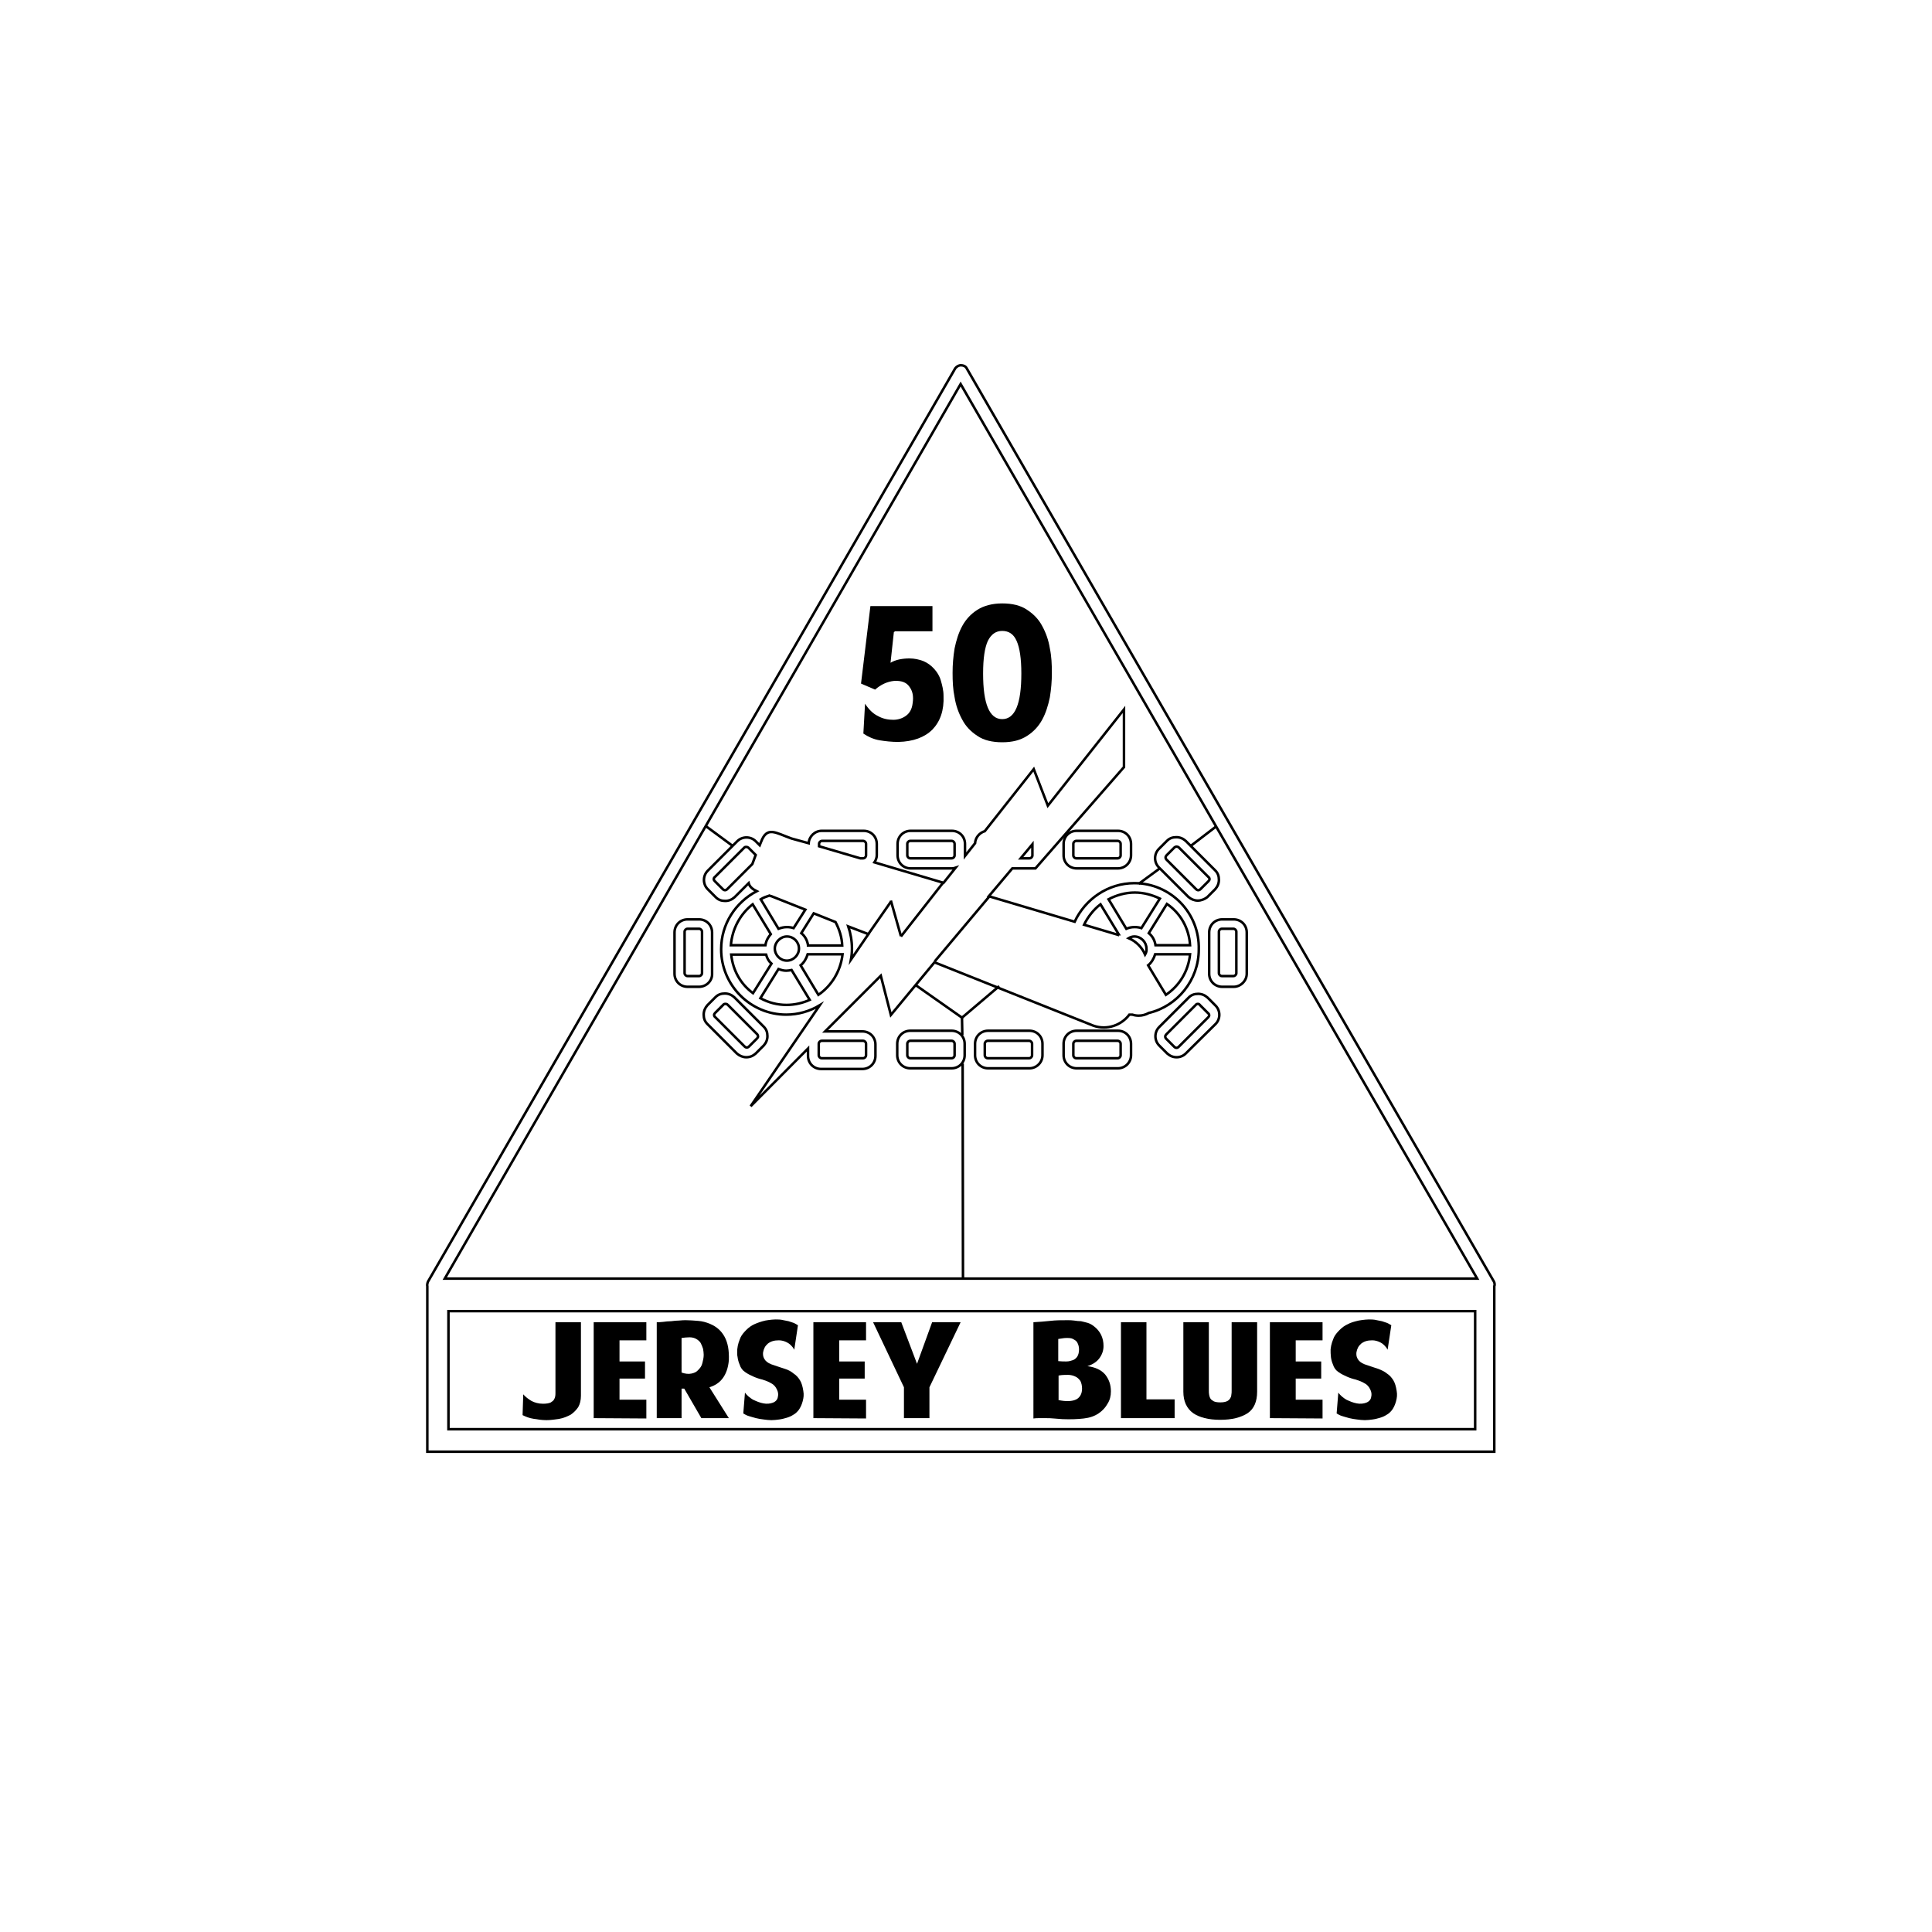 <?xml version="1.0" encoding="utf-8"?>
<!-- Generator: Adobe Illustrator 28.0.0, SVG Export Plug-In . SVG Version: 6.00 Build 0)  -->
<svg version="1.1" id="Layer_1" xmlns="http://www.w3.org/2000/svg" xmlns:xlink="http://www.w3.org/1999/xlink" x="0px" y="0px"
	 viewBox="0 0 576 576" style="enable-background:new 0 0 576 576;" xml:space="preserve">
<style type="text/css">
	.st0{fill:none;stroke:#000000;stroke-width:0.75;stroke-miterlimit:10;}
	.st1{fill:none;}
</style>
<line class="st0" x1="210.3" y1="246.2" x2="218.3" y2="252.1"/>
<path class="st0" d="M333.3,258.9H321c-2.2,0-3.9-1.7-3.9-3.9v-3.4c0-2.2,1.7-3.9,3.9-3.9h12.3c2.2,0,3.9,1.7,3.9,3.9v3.4
	C337.2,257.2,335.4,258.9,333.3,258.9z M320.9,250.7c-0.5,0-0.9,0.4-0.9,0.9v3.4c0,0.5,0.4,0.9,0.9,0.9h12.3c0.5,0,0.9-0.4,0.9-0.9
	v-3.4c0-0.5-0.4-0.9-0.9-0.9H320.9z"/>
<path class="st0" d="M333.3,318.5H321c-2.2,0-3.9-1.7-3.9-3.9v-3.4c0-2.2,1.7-3.9,3.9-3.9h12.3c2.2,0,3.9,1.7,3.9,3.9v3.4
	C337.2,316.8,335.4,318.5,333.3,318.5z M320.9,310.3c-0.5,0-0.9,0.4-0.9,0.9v3.4c0,0.5,0.4,0.9,0.9,0.9h12.3c0.5,0,0.9-0.4,0.9-0.9
	v-3.4c0-0.5-0.4-0.9-0.9-0.9H320.9z"/>
<path class="st0" d="M367.8,294.2h-3.4c-2.2,0-3.9-1.7-3.9-3.9V278c0-2.2,1.7-3.9,3.9-3.9h3.4c2.2,0,3.9,1.7,3.9,3.9v12.3
	C371.7,292.4,369.9,294.2,367.8,294.2z M364.3,276.9c-0.5,0-0.9,0.4-0.9,0.9v12.3c0,0.5,0.4,0.9,0.9,0.9h3.4c0.5,0,0.9-0.4,0.9-0.9
	v-12.3c0-0.5-0.4-0.9-0.9-0.9H364.3z"/>
<path class="st0" d="M357.1,268.5c-1,0-2-0.4-2.8-1.1l-8.8-8.8c-1.5-1.5-1.5-4,0-5.5l2.4-2.4c0.8-0.8,1.7-1.1,2.8-1.1
	c1.1,0,2,0.4,2.8,1.1l8.8,8.8c0.8,0.8,1.1,1.7,1.1,2.8s-0.4,2-1.1,2.8l-2.4,2.4C359.1,268.1,358.1,268.5,357.1,268.5z M350.8,252.4
	c-0.2,0-0.5,0.1-0.6,0.2l-2.4,2.4c-0.4,0.4-0.4,0.9,0,1.3l8.8,8.8c0.4,0.4,0.9,0.4,1.3,0l2.4-2.4c0.2-0.2,0.3-0.4,0.3-0.6
	s-0.1-0.5-0.3-0.6l-8.8-8.8C351.3,252.5,351,252.4,350.8,252.4z"/>
<path class="st0" d="M350.8,315.2c-1.1,0-2-0.4-2.8-1.1l-2.4-2.4c-1.5-1.5-1.5-4,0-5.5l8.8-8.8c0.8-0.8,1.7-1.1,2.8-1.1
	s2,0.4,2.8,1.1l2.4,2.4c1.5,1.5,1.5,4,0,5.5l-8.9,8.8C352.8,314.8,351.8,315.2,350.8,315.2z M357.1,299.3c-0.2,0-0.5,0.1-0.6,0.3
	l-8.8,8.8c-0.4,0.4-0.4,0.9,0,1.3l2.4,2.4c0.4,0.4,0.9,0.4,1.3,0l8.8-8.8c0.2-0.2,0.3-0.4,0.3-0.6s-0.1-0.5-0.3-0.6l-2.4-2.4
	C357.5,299.3,357.3,299.3,357.1,299.3z"/>
<path class="st0" d="M222.5,315.2c-1,0-2-0.4-2.8-1.1l-8.8-8.8c-0.8-0.8-1.1-1.7-1.1-2.8s0.4-2,1.1-2.8l2.4-2.4
	c0.8-0.8,1.7-1.1,2.8-1.1s2,0.4,2.8,1.1l8.8,8.8c0.8,0.8,1.1,1.7,1.1,2.8c0,1.1-0.4,2-1.1,2.8l-2.4,2.4
	C224.5,314.8,223.6,315.2,222.5,315.2z M216.2,299.3c-0.2,0-0.5,0.1-0.6,0.3l-2.4,2.4c-0.2,0.2-0.3,0.4-0.3,0.6s0.1,0.5,0.3,0.6
	l8.8,8.8c0.4,0.4,0.9,0.4,1.3,0l2.4-2.4c0.2-0.2,0.3-0.4,0.3-0.6s-0.1-0.5-0.2-0.6l-8.8-8.8C216.7,299.3,216.5,299.3,216.2,299.3z"
	/>
<path class="st0" d="M208.4,294.2H205c-2.2,0-3.9-1.7-3.9-3.9V278c0-2.2,1.7-3.9,3.9-3.9h3.4c2.2,0,3.9,1.7,3.9,3.9v12.3
	C212.4,292.4,210.6,294.2,208.4,294.2z M205,276.9c-0.5,0-0.9,0.4-0.9,0.9v12.3c0,0.5,0.4,0.9,0.9,0.9h3.4c0.5,0,0.9-0.4,0.9-0.9
	v-12.3c0-0.5-0.4-0.9-0.9-0.9H205z"/>
<path class="st0" d="M306.9,318.5h-12.3c-2.2,0-3.9-1.7-3.9-3.9v-3.4c0-2.2,1.7-3.9,3.9-3.9h12.3c2.2,0,3.9,1.7,3.9,3.9v3.4
	C310.8,316.8,309,318.5,306.9,318.5z M294.5,310.3c-0.5,0-0.9,0.4-0.9,0.9v3.4c0,0.5,0.4,0.9,0.9,0.9h12.3c0.5,0,0.9-0.4,0.9-0.9
	v-3.4c0-0.5-0.4-0.9-0.9-0.9H294.5z"/>
<path class="st0" d="M283.7,318.5h-12.3c-2.2,0-3.9-1.7-3.9-3.9v-3.4c0-2.2,1.7-3.9,3.9-3.9h12.3c2.2,0,3.9,1.7,3.9,3.9v3.4
	C287.6,316.8,285.9,318.5,283.7,318.5z M271.4,310.3c-0.5,0-0.9,0.4-0.9,0.9v3.4c0,0.5,0.4,0.9,0.9,0.9h12.3c0.5,0,0.9-0.4,0.9-0.9
	v-3.4c0-0.5-0.4-0.9-0.9-0.9H271.4z"/>
<path class="st1" d="M286.4,302.8"/>
<line class="st0" x1="362.7" y1="246.3" x2="355" y2="252.2"/>
<line class="st0" x1="345.9" y1="258.8" x2="339.5" y2="263.5"/>
<g>
	<line class="st0" x1="297.9" y1="294" x2="286.7" y2="303.5"/>
	<line class="st0" x1="273" y1="293.7" x2="286.8" y2="303.4"/>
</g>
<path class="st0" d="M338.2,263.3c-7.9,0-14.7,4.8-17.8,11.5l-25.6-7.6l7-8.3h5.1c0.7,0,1.8,0,1.8,0l26.4-30.2v-17.2l-22.7,28.7
	l-4.2-10.9l-14.6,18.5c-1.6,0.5-2.8,1.9-2.9,3.6l-3,3.8c0-0.1,0-0.2,0-0.2v-3.4c0-2.2-1.7-3.9-3.9-3.9h-12.3c-2.2,0-3.9,1.7-3.9,3.9
	v3.4c0,2.2,1.7,3.9,3.9,3.9h12.3c0.4,0,0.8-0.1,1.1-0.2l-3.6,4.5l-20.6-6.1c0.4-0.6,0.7-1.4,0.7-2.1v-3.4c0-2.2-1.7-3.9-3.9-3.9
	h-12.3l0,0H245c-2.1,0-3.8,1.7-3.9,3.7L236,250c-4.8-1.7-7.3-3.8-9.1,1l-0.4,1l-1.2-1.2c-1.5-1.5-4-1.5-5.5,0l-8.8,8.8
	c-1.5,1.5-1.5,4,0,5.5l2.4,2.4c0.8,0.8,1.7,1.1,2.8,1.1s2-0.4,2.8-1.1l4.2-4.2c0.3,1.1,1.2,1.8,2.4,2.4c-6.3,3.3-10.6,9.8-10.6,17.3
	c0,10.7,8.7,19.5,19.4,19.5c3.6,0,7-1,10-2.8l-20.6,30.1l17.1-17.2v2.2c0,2.2,1.7,3.9,3.9,3.9h12.3c2.2,0,3.9-1.7,3.9-3.9v-3.4
	c0-2.2-1.7-3.9-3.9-3.9H246l16.6-16.6l3,11.7l13-15.7l47.4,18.9c4,1.4,8.3-0.1,10.7-3.3c0.3,0,0.6,0,0.9,0c0.6,0.2,1.2,0.3,1.9,0.3
	c1.1,0,2.1-0.3,3-0.8c8.5-2,14.9-9.8,14.9-18.9C357.7,272.1,348.9,263.3,338.2,263.3z M307.8,251.7v3.3c0,0.5-0.4,0.9-0.9,0.9h-2.6
	L307.8,251.7z M284.6,255c0,0.5-0.4,0.9-0.9,0.9h-12.3c-0.5,0-0.9-0.4-0.9-0.9v-3.4c0-0.5,0.4-0.9,0.9-0.9h12.3
	c0.5,0,0.9,0.4,0.9,0.9V255z M224.3,257.6l-7.5,7.5c-0.4,0.4-0.9,0.4-1.3,0l-2.4-2.4c-0.2-0.2-0.3-0.4-0.3-0.6s0.1-0.5,0.3-0.6
	l8.8-8.8c0.2-0.2,0.4-0.2,0.6-0.2c0.2,0,0.5,0.1,0.6,0.2l2.2,2.2L224.3,257.6z M257.3,250.7c0.5,0,0.9,0.4,0.9,0.9v3.4
	c0,0.5-0.4,0.9-0.9,0.9h-0.8l-12.3-3.6v-0.7c0-0.5,0.4-0.9,0.9-0.9L257.3,250.7L257.3,250.7z M229.4,267c0.2,0.1,0.4,0.2,0.6,0.2
	l10.1,4l-3.5,5.5c-0.6-0.2-1.3-0.3-2-0.3c-0.9,0-1.7,0.2-2.5,0.5l-5.3-8.8C227.6,267.6,228.5,267.3,229.4,267z M238.2,282.8
	c0,2-1.7,3.6-3.6,3.6c-2,0-3.6-1.7-3.6-3.6s1.7-3.6,3.6-3.6C236.6,279.2,238.2,280.8,238.2,282.8z M224.4,269.6l5.4,8.9
	c-0.8,0.9-1.4,2-1.6,3.3l0,0h-10.3C218.3,276.9,220.7,272.5,224.4,269.6z M218,284.6h10.4l0,0c0.3,1.1,0.8,2,1.6,2.7l0,0l-5.5,8.8
	C220.8,293.4,218.5,289.3,218,284.6z M234.5,299.6c-2.8,0-5.4-0.7-7.8-2l5.4-8.7c0.8,0.3,1.5,0.5,2.3,0.5c0.5,0,1.1-0.1,1.6-0.2
	l5.4,8.9C239.4,299,237,299.6,234.5,299.6z M257.3,310.3c0.5,0,0.9,0.4,0.9,0.9v3.4c0,0.5-0.4,0.9-0.9,0.9H245
	c-0.5,0-0.9-0.4-0.9-0.9v-3.4c0-0.5,0.4-0.9,0.9-0.9H257.3z M244,296.6l-5.3-8.8c1-0.8,1.7-2,2.1-3.3l0,0h10.4
	C250.6,289.6,247.9,293.9,244,296.6z M240.9,281.8L240.9,281.8c-0.2-1.4-0.9-2.7-2-3.6l0,0l3.7-5.9l6.5,2.6c1.1,2.1,1.9,4.5,2,7
	h-10.2V281.8z M253.7,286.1c0.2-1.1,0.3-2.1,0.3-3.3c0-2.3-0.4-4.5-1.1-6.6l6,2.3L253.7,286.1z M354.8,281.8h-10.3l0,0
	c-0.2-1.4-0.9-2.7-2-3.6l0,0l5.4-8.7C351.9,272.2,354.5,276.7,354.8,281.8z M333.3,278.7l-10.1-3c1.1-2.3,2.8-4.5,4.9-6.1l5.4,8.9
	C333.4,278.5,333.3,278.6,333.3,278.7z M335.8,276.9l-5.3-8.8c2.3-1.2,5-2,7.8-2c2.7,0,5.2,0.7,7.5,1.8l-5.5,8.8
	c-0.6-0.2-1.3-0.3-2-0.3C337.3,276.4,336.5,276.6,335.8,276.9z M341.4,284.6c-0.9-2.1-2.6-3.9-4.9-4.9c0.5-0.3,1.1-0.5,1.7-0.5
	c2,0,3.6,1.7,3.6,3.6C341.9,283.4,341.7,284.1,341.4,284.6z M347.6,296.6l-5.3-8.8c1-0.8,1.7-2,2.1-3.3l0,0h10.4
	C354.3,289.6,351.6,293.9,347.6,296.6z"/>
<line class="st0" x1="286.8" y1="303.3" x2="286.9" y2="308.6"/>
<line class="st0" x1="287" y1="317.1" x2="287.1" y2="381.1"/>
<line class="st0" x1="295.1" y1="267.1" x2="278.7" y2="286.6"/>
<line class="st0" x1="281.3" y1="263" x2="268.6" y2="279.2"/>
<line class="st0" x1="265.6" y1="268.5" x2="268.6" y2="279.1"/>
<line class="st0" x1="265.7" y1="268.7" x2="258.8" y2="278.6"/>
<path class="st0" d="M445.4,382.1L288.2,109.8c-0.3-0.6-1-0.9-1.7-0.9s-1.3,0.4-1.7,0.9L127.6,382.1c-0.2,0.5-0.3,1-0.2,1.4v49.3
	h318.1v-49.3C445.7,383.1,445.6,382.5,445.4,382.1z M286.4,114.5l154,266.7H132.6L286.4,114.5z"/>
<rect x="133.7" y="390.9" class="st0" width="306.1" height="35.2"/>
<g>
	<path d="M266.5,188.4l-1,9.2c0.8-0.5,1.7-0.8,2.6-1c1-0.2,2-0.3,3-0.3c1.5,0,2.9,0.3,4.2,0.8c1.2,0.5,2.3,1.3,3.2,2.3
		s1.6,2.1,2,3.5s0.8,2.9,0.8,4.5c0.2,4.4-1,7.7-3.3,10.1c-2.3,2.3-5.7,3.6-10.2,3.7c-1.9,0-3.8-0.2-5.6-0.5s-3.5-1.1-4.8-2l0.5-8.9
		c1.1,1.7,2.4,3,3.9,3.7c1.4,0.8,3,1.1,4.5,1.1c1.4,0,2.7-0.4,3.8-1.2c1.1-0.8,1.8-2,2-3.8c0.3-2,0-3.6-1-4.9
		c-0.9-1.3-2.4-1.8-4.5-1.7c-2.1,0.2-4,1.1-5.7,2.6l-4.2-1.8l2.8-23.1H278v7.5h-11.3v0.2H266.5z"/>
	<path d="M298.8,179.9c3,0,5.5,0.6,7.4,1.9c2,1.3,3.5,2.9,4.5,4.8c1.1,2,1.9,4.2,2.3,6.7c0.5,2.4,0.6,4.8,0.6,7.3s-0.2,4.8-0.6,7.3
		c-0.5,2.4-1.2,4.7-2.3,6.7c-1.1,2-2.6,3.6-4.5,4.8c-2,1.3-4.4,1.9-7.4,1.9s-5.5-0.6-7.4-1.9c-2-1.3-3.5-2.9-4.5-4.8
		c-1.1-2-1.9-4.2-2.3-6.7c-0.5-2.4-0.6-4.8-0.6-7.3s0.2-4.8,0.6-7.3c0.5-2.4,1.2-4.7,2.3-6.7c1.1-2,2.6-3.6,4.5-4.8
		C293.3,180.6,295.8,179.9,298.8,179.9z M298.8,188.1c-1.9,0-3.3,1-4.3,3c-0.9,2-1.4,5.1-1.4,9.7c0,9.1,1.9,13.6,5.7,13.6
		c3.8,0,5.7-4.5,5.7-13.6c0-4.5-0.5-7.7-1.4-9.7C302.2,189,300.7,188.1,298.8,188.1z"/>
</g>
<g>
	<path d="M165.6,415.4v-21.2h7.6v21.9c0,1.4-0.3,2.5-0.8,3.4c-0.6,0.9-1.4,1.7-2.3,2.3c-1,0.5-2.1,1-3.3,1.2
		c-1.3,0.2-2.6,0.4-3.9,0.4c-1.3,0-2.6-0.2-3.8-0.4c-1.3-0.2-2.3-0.6-3.3-1.1l0.2-6.2c0.7,0.8,1.5,1.4,2.5,2c1,0.5,2.1,0.8,3.3,0.8
		c0.5,0,1,0,1.5-0.1s0.9-0.2,1.2-0.5c0.4-0.2,0.6-0.5,0.8-0.9C165.5,416.6,165.6,416.1,165.6,415.4z"/>
	<path d="M177,422.8v-28.6h15.7v5.4h-8v6.3h7.6v5.1h-7.6v6.3h8v5.6L177,422.8L177,422.8z"/>
	<path d="M217.3,422.8h-8.2L204,414h-0.8v8.8h-7.4v-28.6c0.5,0,1.1,0,1.9-0.1c0.8-0.1,1.6-0.2,2.4-0.2c0.8-0.1,1.7-0.2,2.4-0.2
		c0.8-0.1,1.5-0.1,2-0.1c1.1,0,2.3,0.1,3.6,0.2s2.4,0.4,3.6,0.9c1.9,0.8,3.3,2,4.3,3.8s1.4,4.1,1.3,7c-0.2,2.4-0.9,4.2-1.9,5.5
		s-2.3,2.1-3.9,2.6L217.3,422.8z M203.2,409.2c1.1,0.4,2.1,0.5,3,0.3s1.5-0.5,2-1.1c0.5-0.5,1-1.1,1.2-2c0.2-0.8,0.4-1.6,0.4-2.5
		c0-0.6-0.1-1.2-0.2-1.8c-0.2-0.6-0.4-1.1-0.7-1.7c-0.3-0.5-0.8-0.9-1.3-1.2c-0.5-0.3-1.2-0.5-2-0.5s-1.7,0.1-2.4,0.2V409.2z"/>
	<path d="M222.1,415.2c0.6,0.8,1.4,1.5,2.4,2.1c1.1,0.5,2,0.9,3.1,1.1c1,0.2,2,0.1,2.8-0.2c0.8-0.3,1.4-0.9,1.5-1.7
		c0.2-0.8,0.1-1.5-0.3-2.3s-0.9-1.4-1.7-1.8c-0.8-0.5-1.7-0.8-2.6-1.1c-0.9-0.2-1.8-0.5-2.7-0.9s-1.7-0.8-2.4-1.3
		c-0.8-0.5-1.4-1.3-1.7-2.3c-0.3-0.7-0.5-1.4-0.6-2.2c-0.2-0.8-0.1-1.5-0.1-2.3c0.1-0.8,0.2-1.4,0.4-2s0.4-1.1,0.6-1.6
		c0.4-0.8,1-1.5,1.7-2.2s1.5-1.3,2.4-1.7s2-0.8,3.3-1.1c1.2-0.2,2.6-0.4,4.1-0.3c0.4,0,0.8,0.1,1.3,0.2s1,0.2,1.5,0.3
		c0.5,0.2,1,0.3,1.5,0.5s0.9,0.5,1.3,0.7l-1.1,7.3c-0.6-1.1-1.4-1.8-2.2-2.2c-0.8-0.4-1.6-0.6-2.4-0.6c-1.4,0-2.4,0.3-3.3,1
		c-0.8,0.7-1.2,1.5-1.4,2.6c-0.1,1.1,0.2,1.8,0.7,2.4s1.4,1.1,2.5,1.4c1.2,0.4,2.3,0.8,3.3,1.1s1.9,0.8,2.6,1.4
		c0.8,0.5,1.4,1.2,1.9,2s0.8,1.9,1,3.2c0.2,1.1,0.1,2-0.2,3.1s-0.7,1.9-1.2,2.6c-0.5,0.6-1,1.1-1.6,1.4c-0.6,0.4-1.3,0.7-2,0.9
		c-0.7,0.2-1.4,0.4-2.2,0.5s-1.5,0.2-2.3,0.2s-1.5-0.1-2.3-0.2s-1.5-0.2-2.3-0.4c-0.8-0.2-1.4-0.4-2.1-0.6c-0.7-0.2-1.2-0.5-1.7-0.8
		L222.1,415.2z"/>
	<path d="M242.5,422.8v-28.6h15.7v5.4h-8v6.3h7.6v5.1h-7.6v6.3h8v5.6L242.5,422.8L242.5,422.8z"/>
	<path d="M260.3,394.2h8.4l4.7,12.4l4.5-12.4h8.5l-9.3,19.4v9.2h-7.6v-9.2L260.3,394.2z"/>
	<path d="M308.1,394.2c1.7-0.1,3.3-0.2,5-0.4s3.3-0.2,5.1-0.2c0.7,0,1.4,0,2,0.1c0.7,0.1,1.4,0.2,2.1,0.2c0.7,0.2,1.4,0.3,2,0.5
		s1.2,0.5,1.7,0.9c1.1,0.8,1.8,1.7,2.3,2.7c0.5,1.1,0.7,2.1,0.7,3.3c0,1.3-0.4,2.5-1.2,3.6c-0.8,1.1-2,1.9-3.6,2.4
		c2.3,0.3,4.1,1.1,5.3,2.5c1.1,1.4,1.7,3,1.7,5c0,1.4-0.3,2.6-1,3.7c-0.6,1.1-1.5,2.1-2.7,2.9s-2.6,1.3-4.4,1.5
		c-1.7,0.2-3.9,0.3-6.3,0.2c-0.9-0.1-1.8-0.1-2.6-0.2c-0.8-0.1-1.7-0.1-2.6-0.1c-0.6,0-1.2,0-1.8,0c-0.6,0-1.1,0-1.7,0.1V394.2
		L308.1,394.2z M315.5,405.8c0.9,0.1,1.7,0.1,2.4,0.1c0.8,0,1.4-0.2,2-0.4c0.5-0.2,1-0.6,1.3-1.1s0.5-1.2,0.5-2.1
		c0-0.8-0.2-1.4-0.5-2s-0.8-0.8-1.3-1.1s-1.2-0.3-2-0.3s-1.6,0.2-2.4,0.3V405.8z M315.5,417.4c2.4,0.5,4.2,0.4,5.4-0.2
		c1.1-0.6,1.7-1.7,1.7-3.2c0-0.9-0.2-1.7-0.5-2.3c-0.4-0.5-0.8-1-1.5-1.3c-0.6-0.3-1.4-0.5-2.2-0.5c-0.8,0-1.8,0-2.8,0.2v7.3H315.5z
		"/>
	<path d="M334.2,422.8v-28.6h7.6v23h8.4v5.6H334.2z"/>
	<path d="M363.8,423.3c-3.5,0-6.2-0.7-8.1-2c-1.9-1.4-2.9-3.5-2.9-6.4v-20.7h7.6v20.3c0,0.5,0,0.9,0.1,1.4s0.2,0.8,0.4,1.1
		c0.2,0.3,0.5,0.5,1,0.8c0.5,0.2,1.1,0.3,1.9,0.3s1.4-0.1,1.9-0.3c0.5-0.2,0.8-0.5,1-0.8s0.4-0.7,0.4-1.1c0.1-0.5,0.1-0.8,0.1-1.4
		v-20.3h7.6v20.7c0,2.9-0.9,5.1-2.8,6.4C370,422.6,367.3,423.3,363.8,423.3z"/>
	<path d="M378.6,422.8v-28.6h15.7v5.4h-8v6.3h7.6v5.1h-7.6v6.3h8v5.6L378.6,422.8L378.6,422.8z"/>
	<path d="M399,415.2c0.6,0.8,1.4,1.5,2.4,2.1c1.1,0.5,2,0.9,3.1,1.1c1,0.2,2,0.1,2.8-0.2c0.8-0.3,1.4-0.9,1.5-1.7
		c0.2-0.8,0.1-1.5-0.3-2.3s-0.9-1.4-1.7-1.8c-0.8-0.5-1.7-0.8-2.6-1.1c-0.9-0.2-1.8-0.5-2.7-0.9c-0.9-0.4-1.7-0.8-2.4-1.3
		c-0.8-0.5-1.4-1.3-1.7-2.3c-0.3-0.7-0.5-1.4-0.6-2.2c-0.1-0.8-0.1-1.5-0.1-2.3c0.1-0.8,0.2-1.4,0.4-2c0.2-0.6,0.4-1.1,0.6-1.6
		c0.4-0.8,1-1.5,1.7-2.2s1.5-1.3,2.4-1.7c0.9-0.5,2-0.8,3.3-1.1c1.2-0.2,2.6-0.4,4.1-0.3c0.4,0,0.8,0.1,1.3,0.2s1,0.2,1.5,0.3
		c0.5,0.2,1,0.3,1.5,0.5s0.9,0.5,1.3,0.7l-1.1,7.3c-0.6-1.1-1.4-1.8-2.2-2.2c-0.8-0.4-1.6-0.6-2.4-0.6c-1.4,0-2.4,0.3-3.3,1
		c-0.8,0.7-1.2,1.5-1.4,2.6c-0.1,1.1,0.2,1.8,0.7,2.4s1.4,1.1,2.5,1.4c1.2,0.4,2.3,0.8,3.3,1.1c1,0.4,1.9,0.8,2.6,1.4
		c0.8,0.5,1.4,1.2,1.9,2s0.8,1.9,1,3.2c0.2,1.1,0.1,2-0.2,3.1c-0.3,1.1-0.7,1.9-1.2,2.6c-0.5,0.6-1,1.1-1.6,1.4
		c-0.6,0.4-1.3,0.7-2,0.9c-0.7,0.2-1.4,0.4-2.2,0.5c-0.8,0.1-1.5,0.2-2.3,0.2s-1.5-0.1-2.3-0.2s-1.5-0.2-2.3-0.4s-1.4-0.4-2.1-0.6
		s-1.2-0.5-1.7-0.8L399,415.2z"/>
</g>
</svg>
